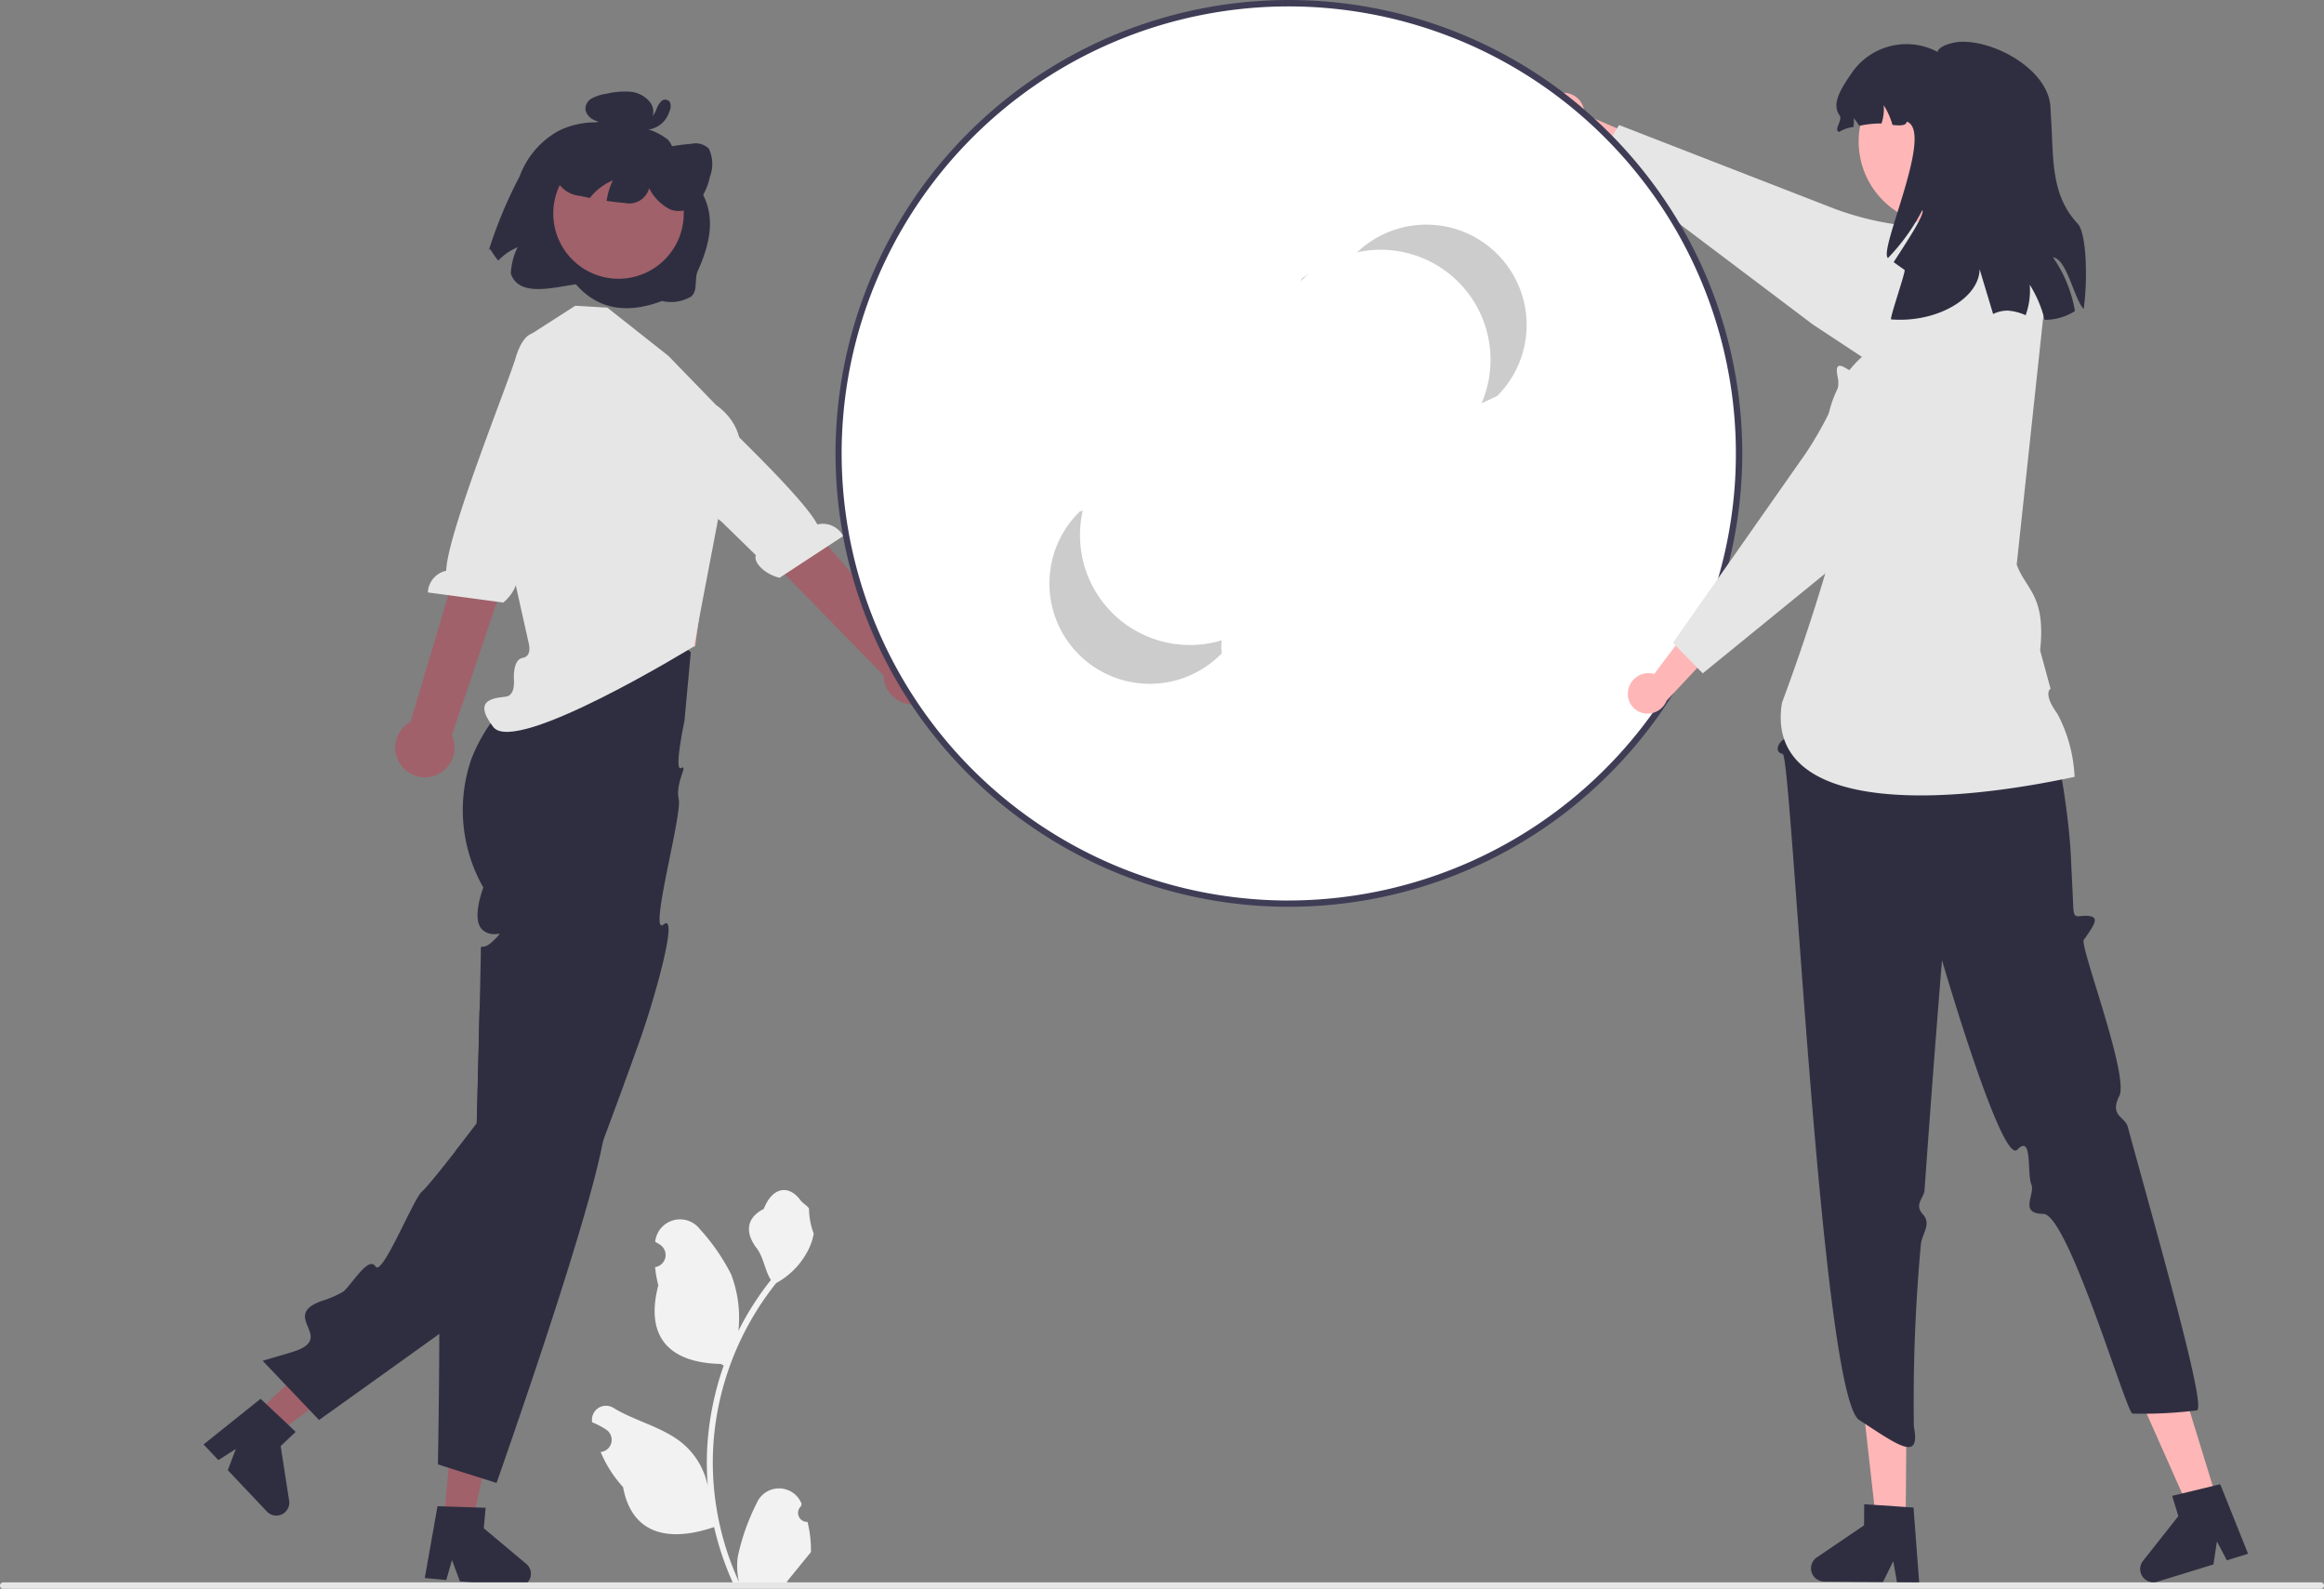 <svg id="undraw_share_link_re_54rx" xmlns="http://www.w3.org/2000/svg" width="125.59" height="85.843" viewBox="0 0 125.59 85.843">
  <rect x="0" y="0" width="125.59" height="85.843" fill="#808080" stroke="none"/>
  <path id="Path_70604" data-name="Path 70604" d="M434.3,590.93a.488.488,0,0,1-.354-.846l.033-.133-.013-.032a1.31,1.31,0,0,0-2.417.009,11.632,11.632,0,0,0-1.022,2.912,3.875,3.875,0,0,0,.068,1.333,15.539,15.539,0,0,1-1.414-6.454,14.994,14.994,0,0,1,.093-1.673q.077-.683.214-1.357a15.719,15.719,0,0,1,3.117-6.662,4.182,4.182,0,0,0,1.74-1.8,3.193,3.193,0,0,0,.29-.872,3.939,3.939,0,0,1-.255-1.358c-.118-.179-.329-.268-.458-.443-.641-.869-1.524-.717-1.986.464-.985.5-.995,1.322-.39,2.115.385.5.437,1.187.775,1.727-.035.044-.071.088-.106.132a15.814,15.814,0,0,0-1.651,2.616,6.575,6.575,0,0,0-.393-3.055,11.016,11.016,0,0,0-1.7-2.454,1.35,1.35,0,0,0-2.4.663l0,.035q.138.078.271.165a.662.662,0,0,1-.267,1.2l-.013,0a6.58,6.58,0,0,0,.174.984c-.8,3.077.922,4.2,3.375,4.249.054.028.107.056.161.082a16.149,16.149,0,0,0-.869,4.09,15.31,15.31,0,0,0,.011,2.473l0-.029a4.047,4.047,0,0,0-1.382-2.337c-1.063-.873-2.565-1.195-3.712-1.9a.76.76,0,0,0-1.163.739l0,.031a4.455,4.455,0,0,1,.5.24q.138.078.271.165a.662.662,0,0,1-.267,1.2l-.014,0-.028,0a6.59,6.59,0,0,0,1.212,1.9c.5,2.687,2.635,2.941,4.921,2.159h0a16.144,16.144,0,0,0,1.084,3.166H434.2c.014-.043.026-.088.039-.13a4.406,4.406,0,0,1-1.072-.064l.862-1.061.018-.021c.146-.18.293-.36.439-.54h0a6.446,6.446,0,0,0-.189-1.642Z" transform="translate(-390.661 -508.702)" fill="#f2f2f2"/>
  <path id="Path_70605" data-name="Path 70605" d="M79.642,419.442l1.069,1.13,4.963-3.677L84.1,415.227Z" transform="translate(-65.803 -343.073)" fill="#a0616a"/>
  <path id="Path_70606" data-name="Path 70606" d="M306.543,639.349l-1.21-1.137-.3-.278-3.081,2.463.8.847.943-.6-.433,1.144,2.125,2.246a.7.7,0,0,0,1.192-.583l-.459-2.966.808-.764Z" transform="translate(-290.952 -562.355)" fill="#2f2e41"/>
  <path id="Path_70607" data-name="Path 70607" d="M343.422,395.928l-.339,3.7s-.592,2.787-.182,2.561-.325.791-.131,1.673-1.652,7.457-.816,6.776-.483,4.025-1.317,6.346c-.255.718-.518,1.444-.782,2.165-.052.146-.1.29-.158.436-.342.938-.685,1.863-1.013,2.735-.047.122-.092.243-.137.363,0,0,0,.007,0,.007a31.426,31.426,0,0,1-2.377,5.453c-.193.193-3.253,2.4-6.337,4.617-3.237,2.323-6.5,4.652-6.5,4.652l-3.048-3.2.21-.063c.254-.073.723-.21,1.338-.393,2.565-.756-.693-1.932,1.635-2.773a5.357,5.357,0,0,0,1.194-.518c.579-.565,1.355-1.911,1.722-1.347s2.03-3.632,2.509-4.047c.257-.224,1.1-1.272,1.816-2.193.619-.792,1.15-1.493,1.15-1.493s.01-.375.026-.973c.023-.884.056-2.259.09-3.635,0,0,0,0,0,0,.012-.518.024-1.036.036-1.527.009-.381.017-.747.026-1.086.023-1.015.038-1.783.038-1.974,0-.627,0-.139.5-.518a2.226,2.226,0,0,0,.21-.188,2.533,2.533,0,0,0,.292-.311c.037-.078-.191.028-.487-.031a.884.884,0,0,1-.427-.219c-.622-.559.049-2.28.049-2.28a8.45,8.45,0,0,1-.65-6.937,8.9,8.9,0,0,1,2.3-3.362,8.305,8.305,0,0,1,1.257-.985l.043-.235.478-2.587a5.771,5.771,0,0,1,.791-.36,5.488,5.488,0,0,1,2.652-.264,7.915,7.915,0,0,1,2.539.822A9.4,9.4,0,0,1,343.422,395.928Z" transform="translate(-306.092 -360.69)" fill="#2f2e41"/>
  <path id="Path_70608" data-name="Path 70608" d="M138.02,443.619l1.548.144,1.3-6.038-2.286-.213Z" transform="translate(-114.036 -361.486)" fill="#a0616a"/>
  <path id="Path_70609" data-name="Path 70609" d="M376.227,674.432l-2.3-1.927.1-1.109-.535-.017-1.658-.054h0l-.407-.014-.69,3.882,1.163.108.308-1.077.429,1.147.615.057,2.462.229c.021,0,.043,0,.064,0a.69.69,0,0,0,.518-.233.681.681,0,0,0,.175-.4A.694.694,0,0,0,376.227,674.432Z" transform="translate(-347.783 -589.932)" fill="#2f2e41"/>
  <path id="Path_70610" data-name="Path 70610" d="M382.594,524.05c-.589,3.206-3.083,10.723-4.591,15.123-.686,2.011-1.166,3.371-1.166,3.371l-.782-.247h0l-1.322-.417-.481-.153h0l-.584-.186s.068-3.59.075-7.052c.005-1.451,0-2.881-.03-4.014a11.4,11.4,0,0,0-.174-2.3c-.367-.719.247-.8.895-.977s.142-.457-.11-1.041c-.17-.389.165-.909.4-1.2a2.909,2.909,0,0,1,.21-.238l-.32-.109c.619-.792,1.15-1.493,1.15-1.493s.01-.375.026-.973c.023-.884.056-2.259.09-3.635,0,0,0,0,0,0,.012-.518.024-1.036.036-1.527.994.763,1.96,1.51,2.836,2.2a.009.009,0,0,1,0,.007,26.222,26.222,0,0,1,3.906,3.422A3.068,3.068,0,0,1,382.594,524.05Z" transform="translate(-350.003 -462.42)" fill="#2f2e41"/>
  <path id="Path_70611" data-name="Path 70611" d="M719.667,231.87a1.117,1.117,0,0,1,1.213.978,1.079,1.079,0,0,1,0,.177l3.583,1.53-.137,2.092-4.682-2.627a1.114,1.114,0,0,1-.953-.97,1.066,1.066,0,0,1,.942-1.177Z" transform="translate(-635.269 -226.85)" fill="#ffb6b6"/>
  <path id="Path_70612" data-name="Path 70612" d="M757.631,253.056a3.285,3.285,0,0,0-.485-1.135,2.943,2.943,0,0,0-.21-.282c-.281-.335-.544-.643-.787-.917-.148-.172-.292-.332-.427-.48-.787-.864-1.3-1.321-1.54-1.359-.115-.019-.228-.033-.337-.047-.561-.069-.968-.12-.98-.712a1.528,1.528,0,0,1,.017-.254,3.1,3.1,0,0,1,.092-.417,1.852,1.852,0,0,0,.054-.236c.017-.1.01-.179-.045-.226s-.186-.049-.4.038c-.035.014-.075.03-.116.049l-.043.019c-.028.012-.059.026-.09.042a2.28,2.28,0,0,1-1.13.094,16.167,16.167,0,0,1-3.232-.836l-11.622-4.516-.108.174-.255.414-.089.142-.1.163-.44.709-.222.358,3.753,2.831.408.308.351.266,7.166,5.406,2.673,1.764.6.393,2.54,1.675a3.281,3.281,0,0,0,5.013-3.427Z" transform="translate(-648.853 -235.125)" fill="#e6e6e6"/>
  <path id="Path_70613" data-name="Path 70613" d="M364.051,695.347H238.809a.174.174,0,1,1,0-.348H364.051a.174.174,0,0,1,0,.348Z" transform="translate(-238.635 -609.504)" fill="#e6e6e6"/>
  <path id="Path_70614" data-name="Path 70614" d="M164.915,166.791l.326,3.02-.191,3.961,8.773-1.042.824-5.939-1.05.01Z" transform="translate(-136.258 -137.808)" fill="#ffb6b6"/>
  <path id="Path_70615" data-name="Path 70615" d="M399.241,300.778l-3.3-2.607h0l-1.733-.1-2.572,1.648L391,302.93l-1.489,3.618,2.184,9.763s.2.7-.332.785-.473,1.117-.473,1.117.109.895-.412.974-1.911.079-.7,1.643,10.837-4.351,10.837-4.351l1.4-7.332s2.71-3.64-.208-5.724Z" transform="translate(-363.121 -281.55)" fill="#e6e6e6"/>
  <path id="Path_70616" data-name="Path 70616" d="M361.887,363.566a1.591,1.591,0,0,1,.48-2.392l4.153-13.937,2.6,1.307L364.594,361.9a1.6,1.6,0,0,1-2.707,1.664Z" transform="translate(-340.18 -322.173)" fill="#a0616a"/>
  <path id="Path_70617" data-name="Path 70617" d="M377.686,306.622s-.742-.395-1.25,1.313c-.406,1.367-3.7,9.508-3.747,11.487a1.25,1.25,0,0,0-.99,1.17l4.078.547c.713-.6.9-1.413.624-1.654l.885-2.418,3.694-7.694-2.753-2.474Z" transform="translate(-348.576 -288.583)" fill="#e6e6e6"/>
  <path id="Path_70618" data-name="Path 70618" d="M469.67,353.844a1.591,1.591,0,0,0-1.468-1.949l-9.527-10.88-2.021,2.411,9.855,10.089a1.6,1.6,0,0,0,3.16.329Z" transform="translate(-418.769 -317.031)" fill="#a0616a"/>
  <path id="Path_70619" data-name="Path 70619" d="M426.547,311.261s.5-.677,1.695.643c.958,1.057,7.452,6.97,8.346,8.737a1.25,1.25,0,0,1,1.4.627l-3.441,2.256c-.9-.234-1.422-.885-1.278-1.221l-1.844-1.8-6.658-5.34,1.413-3.421Z" transform="translate(-392.421 -292.305)" fill="#e6e6e6"/>
  <circle id="Ellipse_866" data-name="Ellipse 866" cx="24.328" cy="24.328" r="24.328" transform="translate(45.324 0.173)" fill="#fff"/>
  <path id="Path_70620" data-name="Path 70620" d="M574.569,358.337a5.943,5.943,0,0,1-8.4,0h0a5.944,5.944,0,0,1-.8-7.406l-1.307,1.334a5.943,5.943,0,0,0,0,8.4h0a5.943,5.943,0,0,0,8.4,0l2.9-3.008.044-.187Z" transform="translate(-506.067 -325.226)" opacity="0.2"/>
  <path id="Path_70621" data-name="Path 70621" d="M644.076,272.66a5.943,5.943,0,0,1,8.257,1.566h0a5.944,5.944,0,0,1-.591,7.426l1.533-1.067a5.943,5.943,0,0,0,1.566-8.257h0a5.943,5.943,0,0,0-8.257-1.566l-3.407,2.416-.078.176Z" transform="translate(-572.815 -258.135)" opacity="0.2"/>
  <path id="Path_70622" data-name="Path 70622" d="M565.776,333.17a6.464,6.464,0,0,1-4.571-11.035l5.486-5.6a6.464,6.464,0,0,1,9.145,0,.521.521,0,1,1-.737.737,5.422,5.422,0,0,0-7.667,0,7.5,7.5,0,0,1-5.486,5.6,5.422,5.422,0,1,0,7.663,7.671c-.119-1.165.222-2.261,2.891-3a.521.521,0,0,1,.751.723l-2.9,3.008a6.427,6.427,0,0,1-4.578,1.9Z" transform="translate(-503.587 -295.241)" fill="#fff"/>
  <path id="Path_70623" data-name="Path 70623" d="M625.3,285.759a6.422,6.422,0,0,1-4.571-1.893.521.521,0,0,1,.737-.737,5.421,5.421,0,0,0,7.667,0c.695-4.185,3.527-4.776,5.989-5.989a5.421,5.421,0,1,0-7.667-7.667c-.685,1.976-1.357,3.975-3.4,3.4a.521.521,0,0,1-.737-.737l3.4-3.4a6.464,6.464,0,1,1,9.141,9.141l-5.989,5.989A6.422,6.422,0,0,1,625.3,285.759Z" transform="translate(-554.21 -255.748)" fill="#fff"/>
  <path id="Path_70624" data-name="Path 70624" d="M544.1,215.121a24.768,24.768,0,0,0-3.661-4.777c-.314-.32-.639-.633-.971-.937-.184-.169-.37-.334-.56-.5q-.54-.464-1.107-.9a24.5,24.5,0,0,0-38.935,23.928.143.143,0,0,0,0,.024c.123.673.276,1.336.454,1.988a24.5,24.5,0,0,0,44.442,6.483q.508-.818.956-1.679a24.468,24.468,0,0,0-.62-23.64Zm-21.138,36.535a24.154,24.154,0,1,1,17.287-41.007,23.139,23.139,0,0,1,1.658,1.887,23.434,23.434,0,0,1,1.434,2.01,24.141,24.141,0,0,1,2.815,19.707c-.214.737-.464,1.458-.745,2.165s-.6,1.4-.945,2.078a24.236,24.236,0,0,1-21.5,13.158Z" transform="translate(-453.309 -203.001)" fill="#3f3d56"/>
  <path id="Path_70625" data-name="Path 70625" d="M581.68,442.93l-1.6-.014-.707-6.3,2.357.02Z" transform="translate(-478.697 -360.741)" fill="#ffb6b6"/>
  <path id="Path_70626" data-name="Path 70626" d="M807.368,670.872l-.417-.028-1.7-.116-.547-.036-.01,1.142-2.551,1.731a.714.714,0,0,0,.4,1.305l3.175.026.556-1.126.2,1.133,1.2.01Z" transform="translate(-703.961 -589.42)" fill="#2f2e41"/>
  <path id="Path_70627" data-name="Path 70627" d="M669.9,437.63l-1.527.469-2.577-5.8,2.253-.693Z" transform="translate(-550.096 -356.609)" fill="#ffb6b6"/>
  <path id="Path_70628" data-name="Path 70628" d="M908.532,664.481l-.407.1-1.656.4-.534.13.335,1.093-1.91,2.419a.715.715,0,0,0,.561,1.157.726.726,0,0,0,.209-.031l3.036-.933.189-1.242.537,1.018,1.145-.353Z" transform="translate(-788.551 -584.289)" fill="#2f2e41"/>
  <path id="Path_70629" data-name="Path 70629" d="M795.169,370.917l-3.048,8.858-.1.709c-.768.729.2.969-.165,1.162s-.6.731-.117.828,2.059,34.645,4.132,35.987,3.335,2.312,2.954.348a93.12,93.12,0,0,1,.377-9.819c.036-.542.6-1.116.11-1.644s.06-.874.091-1.312c.437-6.248.942-12.417.942-12.417s3.231,11.1,4.07,10.238.507,1.256.763,1.888c.214.528-.7,1.566.644,1.581s4.5,10.8,4.819,10.79a23.274,23.274,0,0,0,3.476-.174c.523-.108-1.8-8.274-3.735-15.325-.155-.562-1-.575-.455-1.661s-2.15-8.111-1.919-8.435c.613-.862.846-1.237.242-1.294s-.783.275-.816-.561-.137-2.9-.137-2.9-.438-8.158-3.5-12.666l-.261-2.678Z" transform="translate(-695.399 -341.738)" fill="#2f2e41"/>
  <path id="Path_70630" data-name="Path 70630" d="M803.587,273.595l-4.042.576L799.3,277.1l-1.995,3.12a5.788,5.788,0,0,0-1.341,8.049A110.509,110.509,0,0,1,792.5,299.3c-.869,5.387,6.915,5.9,15.813,4a8.018,8.018,0,0,0-.93-3.411c-.807-1.107-.368-1.349-.368-1.349l-.564-2.069c.319-2.99-.759-3.259-1.266-4.64l1.538-14.335Z" transform="translate(-696.202 -261.328)" fill="#e6e6e6"/>
  <path id="Path_70631" data-name="Path 70631" d="M744.876,398.67a1.117,1.117,0,0,1,1.239-.944,1.065,1.065,0,0,1,.173.038l2.341-3.115,2,.632-3.669,3.92a1.114,1.114,0,0,1-1.17.694,1.066,1.066,0,0,1-.918-1.2Z" transform="translate(-656.894 -361.347)" fill="#ffb6b6"/>
  <path id="Path_70632" data-name="Path 70632" d="M777.262,300.474c-.057-.071-.12-.141-.186-.209a3.273,3.273,0,0,0-3.62-.737c-.059.024-.118.052-.175.08-2.077,1.02-3.2,1.7-3.333,2.017-.047.108-.087.214-.127.316s-.075.2-.113.283c-.16.372-.344.6-.813.5a1.879,1.879,0,0,1-.447-.172c-.064-.031-.123-.064-.179-.1-.2-.111-.348-.191-.447-.118s-.1.252-.012.671a1.4,1.4,0,0,1-.014.526,5.986,5.986,0,0,1-.535,1.451,19.154,19.154,0,0,1-1.213,2.082l-4.134,5.894-.28.4-.306.436-2.44,3.479.144.148.6.617.134.137.122.125.315.322.3.3,6.591-5.37.735-.6,1.317-1.074,2.7-2.2,5.107-4.727a3.25,3.25,0,0,0,1.051-2.32c0-.03,0-.057,0-.087A3.248,3.248,0,0,0,777.262,300.474Z" transform="translate(-668.484 -282.543)" fill="#e6e6e6"/>
  <circle id="Ellipse_867" data-name="Ellipse 867" cx="4.517" cy="4.517" r="4.517" transform="translate(100.442 3.127)" fill="#ffb6b6"/>
  <path id="Path_70633" data-name="Path 70633" d="M821.444,227.643a7.132,7.132,0,0,1,1.187,2.9,3,3,0,0,1-1.637.473c-.02-.076-.039-.152-.062-.228a6.522,6.522,0,0,0-.743-1.668,3.925,3.925,0,0,1-.222,1.648,2.892,2.892,0,0,0-.97-.25,1.764,1.764,0,0,0-.788.186c-.284-.942-.546-1.809-.731-2.43-.006,1.558-2.29,2.917-4.782,2.72-.09-.056.813-2.619.726-2.678-.2-.132-.394-.276-.588-.416.816-1.26,1.7-2.61,1.55-2.813a10.882,10.882,0,0,1-1.857,2.591c-.54-.4,2.529-6.849,1.013-7.372-.025.228-.36.228-.768.18a4.161,4.161,0,0,0-.475-1.066,2.5,2.5,0,0,1-.118.987,5.748,5.748,0,0,0-1.2.127,3.828,3.828,0,0,0-.3-.411,2.451,2.451,0,0,1-.014.475,1.9,1.9,0,0,0-.782.27c-.315-.115.222-.636.025-.906-.5-.675.242-1.66.712-2.357a3.582,3.582,0,0,1,4.582-1.066c.068-.233.413-.388.858-.492a2.327,2.327,0,0,1,.574-.053c1.913.034,4.568,1.612,4.672,3.522.008.191.022.4.036.622.135,2.138-.031,4.11,1.429,5.674.529.565.534,3.243.332,4.621C822.578,229.88,822.2,227.725,821.444,227.643Z" transform="translate(-710.5 -213.737)" fill="#2f2e41"/>
  <circle id="Ellipse_868" data-name="Ellipse 868" cx="0.521" cy="0.521" r="0.521" transform="translate(60.678 24.069)" fill="#fff"/>
  <circle id="Ellipse_869" data-name="Ellipse 869" cx="0.521" cy="0.521" r="0.521" transform="translate(77.186 23.721)" fill="#fff"/>
  <path id="Path_70634" data-name="Path 70634" d="M392.32,236.028a24.609,24.609,0,0,0-1.668,3.991l.068-.067a4.788,4.788,0,0,0,.442.632,3.074,3.074,0,0,1,1.044-.718,3.679,3.679,0,0,0-.366,1.412c.422,1.324,2.375.734,3.519.59,1.143,1.307,2.663,1.648,4.653.9a2.137,2.137,0,0,0,1.57-.237c.39-.329.158-.938.368-1.4,1.495-3.282.115-4.466-1.057-5.954-.258-.327-.257-.816-.571-1.129a3.142,3.142,0,0,0-1.719-.673.933.933,0,0,0,.819-.405.842.842,0,0,0-.011-.878,1.516,1.516,0,0,0-1.119-.63,4.249,4.249,0,0,0-1.295.111,2.318,2.318,0,0,0-.784.251.642.642,0,0,0-.334.65.831.831,0,0,0,.492.53,2.177,2.177,0,0,0,.556.152,4.36,4.36,0,0,0-2.557.448A4.643,4.643,0,0,0,392.32,236.028Z" transform="translate(-364.236 -226.506)" fill="#2f2e41"/>
  <circle id="Ellipse_870" data-name="Ellipse 870" cx="3.526" cy="3.526" r="3.526" transform="translate(29.899 8.009)" fill="#a0616a"/>
  <path id="Path_70635" data-name="Path 70635" d="M411.132,243.235a1.593,1.593,0,0,0,1.329.941c.17.04.342.077.515.11.064-.08.132-.158.2-.232a3.073,3.073,0,0,1,1.044-.718,3.622,3.622,0,0,0-.335,1.107q.49.071.985.116a1.113,1.113,0,0,0,1.308-.8,2.631,2.631,0,0,0,1.142,1.149,1.382,1.382,0,0,0,1.572-.47,3.327,3.327,0,0,0,.57-1.292,1.93,1.93,0,0,0-.056-1.525,1.018,1.018,0,0,0-.936-.261,11.143,11.143,0,0,0-2.25.408l-.062.14a1.643,1.643,0,0,0-.654-1.746,2.132,2.132,0,0,0-1.151-.109,5.248,5.248,0,0,0-1.5.291,2.889,2.889,0,0,0-1.363,1.088A2.263,2.263,0,0,0,411.132,243.235Z" transform="translate(-381.1 -233.59)" fill="#2f2e41"/>
  <path id="Path_70636" data-name="Path 70636" d="M436.624,234.944c-.035-.01.055,0,.024,0a.29.29,0,0,0,.046-.006s.038-.012.014,0a.283.283,0,0,0,.135-.088,1.174,1.174,0,0,0,.192-.342,1.228,1.228,0,0,1,.264-.441.3.3,0,0,1,.482.074.7.7,0,0,1-.043.488,1.516,1.516,0,0,1-.223.432,1.386,1.386,0,0,1-.637.467,1.45,1.45,0,0,1-.911.026.22.22,0,0,1-.009-.4l.5-.2a.218.218,0,0,1,.176.4l-.5.2-.009-.4a.867.867,0,0,0,.191.033.732.732,0,0,0,.207-.009.9.9,0,0,0,.191-.047,1.245,1.245,0,0,0,.116-.049l.041-.021s.057-.033.032-.017a1.226,1.226,0,0,0,.181-.141.5.5,0,0,0,.054-.06,1.161,1.161,0,0,0,.079-.109,1.315,1.315,0,0,0,.148-.372.471.471,0,0,1,.012-.063c.018-.05,0,.029.018.051l.092.068a.12.12,0,0,0,.1-.016q.016-.023-.007.008a.706.706,0,0,0-.05.075,2.046,2.046,0,0,0-.089.189,2.07,2.07,0,0,1-.207.39.7.7,0,0,1-.769.294.22.22,0,0,1-.124-.282A.223.223,0,0,1,436.624,234.944Z" transform="translate(-401.565 -228.595)" fill="#2f2e41"/>
</svg>

